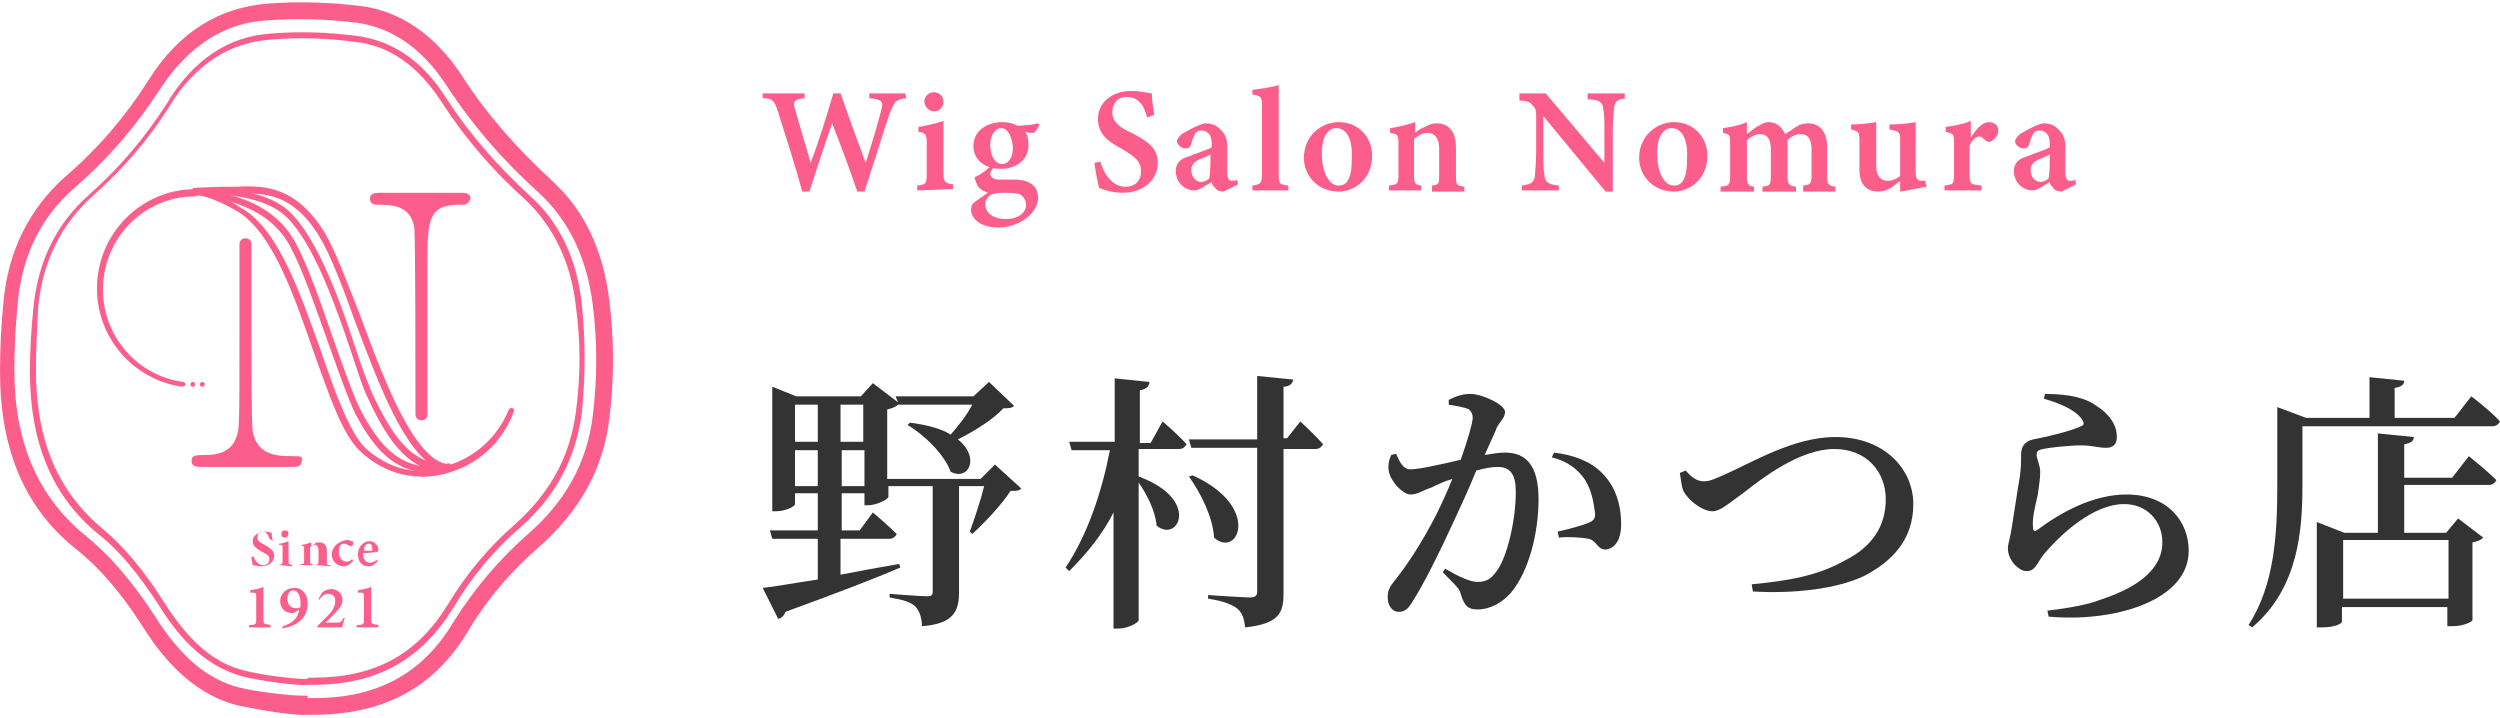 <?xml version="1.0" encoding="utf-8"?>
<!-- Generator: Adobe Illustrator 27.0.0, SVG Export Plug-In . SVG Version: 6.00 Build 0)  -->
<svg version="1.1" id="_レイヤー_2" xmlns="http://www.w3.org/2000/svg" xmlns:xlink="http://www.w3.org/1999/xlink" x="0px"
	 y="0px" viewBox="0 0 208.8 60" style="enable-background:new 0 0 208.8 60;" xml:space="preserve">
<style type="text/css">
	.st0{enable-background:new    ;}
	.st1{fill:#333333;}
	.st2{fill:#FC5E8B;}
	.st3{fill:#FC5E8B;stroke:#231815;stroke-width:0.501;stroke-miterlimit:10;}
</style>
<g>
	<g class="st0">
		<path class="st1" d="M85.3,40.8C85.1,41,84.9,41,84.4,41c-0.7,1.1-2.1,2.6-3.2,3.6L81,44.4c0.4-1.1,0.9-2.6,1.2-3.8h-2.1v8.8
			c0,1.6-0.4,2.7-3.1,2.9c0-0.7-0.2-1.2-0.5-1.6c-0.4-0.4-1-0.6-2.2-0.8v-0.3c0,0,2.6,0.2,3.1,0.2c0.4,0,0.5-0.1,0.5-0.4v-8.8h-3.7
			v0.9c0,0.2-1,0.7-1.7,0.7h-0.3v-1h-1.9v3.1h1.5l1.1-1.5c0,0,1.3,1.1,2,1.8c-0.1,0.2-0.3,0.4-0.6,0.4h-4.1v3
			c1.5-0.3,3.2-0.6,4.9-0.9l0.1,0.3c-2.1,0.9-5.2,2.1-9.6,3.7c-0.1,0.3-0.3,0.5-0.6,0.6l-1.3-2.6c1-0.1,2.6-0.4,4.6-0.7V45h-3.8
			l-0.2-0.7h4v-3.1h-1.9v0.9c0,0.2-0.8,0.6-1.6,0.6h-0.3V32.3l2,0.8h5.4l1-1.1l2.1,1.6l-0.2-0.5h6.5l1.3-1.2l2.1,2
			c-0.2,0.2-0.5,0.2-0.9,0.2C83,35,81.4,36,80,36.7c1.9,1.5,0.9,3.5-0.6,2.7c-0.5-1.4-2.2-3.1-3.6-3.9l0.2-0.2
			c1.5,0.2,2.6,0.5,3.4,1c0.7-0.8,1.4-1.7,1.8-2.5H75l0,0c-0.2,0.2-0.5,0.3-0.9,0.4V40h7.8l1.2-1.2L85.3,40.8z M66.4,33.8v3.1h1.9
			v-3.1H66.4z M68.3,40.6v-3h-1.9v3H68.3z M70.2,33.8v3.1h1.9v-3.1H70.2z M72.2,40.6v-3h-1.9v3H72.2z"/>
		<path class="st1" d="M97.1,35.2c0,0,1.3,1.1,2,1.9c-0.1,0.2-0.3,0.4-0.6,0.4h-3.4v2.3c5.2,1.9,3.3,5.6,1.5,4.1
			c-0.1-1.2-0.8-2.6-1.5-3.6v11.5c0,0.2-0.9,0.7-1.7,0.7H93v-9.7c-0.9,1.8-2.2,3.4-3.7,4.9L89,47.4c1.8-2.7,3-6.2,3.7-9.8h-3.2
			l-0.2-0.7h3.8v-5.3l2.9,0.3c0,0.3-0.2,0.6-0.8,0.7V37h0.9L97.1,35.2z M99.6,39.7c5.8,2.6,3.8,7,1.8,5.2c-0.1-1.7-1.1-3.7-2.1-5.1
			L99.6,39.7z M108.6,35.2c0,0,1.2,1.1,1.9,1.9c-0.1,0.2-0.3,0.4-0.6,0.4h-2.7v12.1c0,1.6-0.4,2.5-3.2,2.8c-0.1-0.7-0.2-1.2-0.7-1.6
			c-0.4-0.3-1.1-0.6-2.4-0.8v-0.3c0,0,3,0.2,3.5,0.2s0.6-0.2,0.6-0.5v-12h-5.5l-0.2-0.7h5.7v-5.3l3,0.3c0,0.3-0.3,0.6-0.8,0.6v4.3
			h0.3L108.6,35.2z"/>
		<path class="st1" d="M124,38c0.6-0.1,1.2-0.2,1.7-0.2c1.7,0,2.8,1,2.8,3.9c0,2.8-0.8,6-2.3,7.8c-0.7,0.8-1.7,1.4-2.8,1.4
			c-0.8,0-1.1-0.3-1.4-1.3c-0.1-0.4-0.3-0.6-1.5-1.8l0.2-0.3c1.2,0.7,2.1,1.1,2.7,1.1c0.7,0,1.1-0.2,1.6-0.9
			c0.9-1.2,1.6-4.3,1.6-6.6c0-1.4-0.4-2.1-1.5-2.1c-0.5,0-1.1,0.1-1.8,0.3c-0.6,1.5-1.4,3.2-2,4.5c-1.1,2.4-2.4,5-3.3,6.4
			c-0.4,0.7-0.7,0.9-1.2,0.9s-0.9-0.5-0.9-1.2c0-0.5,0.1-0.8,0.5-1.3c1.2-1.5,2.3-3.2,3.5-5.5c0.5-1,1-2.1,1.4-3.1
			c-0.7,0.2-1.3,0.5-1.7,0.7c-0.9,0.3-1.2,0.6-1.8,0.6c-0.6,0-1.6-1-1.8-1.9c-0.1-0.5,0-1,0.2-1.4l0.4-0.1c0.3,0.7,0.6,1.3,1.2,1.3
			c0.7,0,2.5-0.4,4.2-0.8c0.6-1.7,1-3.1,1-3.5c0-0.3-0.1-0.5-0.3-0.7c-0.4-0.2-1.1-0.3-1.7-0.4v-0.4c0.4-0.2,1-0.5,1.8-0.5
			c1,0,2.9,0.9,2.9,1.5s-0.6,0.9-0.8,1.6L124,38z M129.8,37.8c1.6,0.2,3,0.7,4,1.7c1.1,1.1,1.6,2.6,1.6,4.3c0,1.1-0.4,2-1.3,2.1
			c-0.7,0-0.7-0.7-1.4-0.9c-0.5-0.1-1.8-0.2-2.5-0.1l-0.1-0.5c0.9-0.2,2-0.5,2.5-0.7s0.7-0.4,0.6-1s-0.2-1.6-0.8-2.6
			c-0.6-0.9-1.5-1.6-2.8-1.9L129.8,37.8z"/>
		<path class="st1" d="M140.8,39.3c0.4,0.5,0.9,0.9,1.5,0.9c0.4,0,0.7-0.1,1.6-0.5c2.5-1.1,5.9-3.2,9.4-3.2c4.1,0,6.5,2.7,6.5,5.6
			c0,3-1.8,4.8-4.1,6c-2.3,1.1-5.9,1.5-9.3,1.3l-0.1-0.6c3.1-0.3,5.5-0.7,7.8-2c2.2-1.1,3.4-2.8,3.4-5.1s-1.6-4.2-4.3-4.2
			c-2.9,0-6.1,2.5-7.5,3.6c-1.4,1-2,1.6-2.7,1.6c-0.8,0-2-0.9-2.4-1.7c-0.2-0.5-0.2-1-0.3-1.5L140.8,39.3z"/>
		<path class="st1" d="M170.7,33.3l0.1-0.4c2.2,0,3.5,0.4,4.3,1c1.1,0.7,1.7,1.6,1.7,2.6c0,0.6-0.3,0.9-0.9,0.9
			c-0.7,0-1.1-0.2-2.1-0.2c-1.1,0-2.7,0.2-3.2,0.3c-0.4,0.1-0.5,0.2-0.5,0.5s0.3,0.9,0.3,1.4c0,0.6-0.1,1.1-0.2,1.9
			c-0.2,0.9-0.5,2-0.4,2.8c0,0.2,0.1,0.3,0.3,0.2c2-1.5,4.7-3,7.5-3c3.5,0,5.2,2.3,5.2,4.7c0,4.2-6.3,6-11.7,5.5L171,51
			c1.7-0.2,3.4-0.5,4.4-0.9c4-1.3,5.2-3.1,5.2-4.8c0-1.8-1.3-3.2-3.2-3.2c-2.5,0-5.2,2.4-6.7,4.2c-0.5,0.6-0.7,1.4-1.4,1.4
			c-0.4,0-0.7-0.2-1.1-0.6c-0.3-0.4-0.5-0.8-0.5-1.3c0-0.4,0.2-0.9,0.3-1.6c0.2-1.2,0.5-3.3,0.7-4.4c0.1-0.8,0.1-1.2,0.1-1.8
			s0.2-1.1,1-1.3c1.1-0.2,3.2-0.7,4-1.1c0.3-0.1,0.3-0.3,0-0.7C173.2,34.2,172.1,33.7,170.7,33.3z"/>
		<path class="st1" d="M206.4,33.1c0,0,1.6,1.2,2.4,2.1c-0.1,0.2-0.3,0.4-0.6,0.4h-15.9v4.9c0,3.7-0.3,8.6-4.2,11.9l-0.3-0.2
			c2.2-3.4,2.4-7.7,2.4-11.7V34l2.4,0.9h5.3v-3.4l2.9,0.3c0,0.3-0.2,0.5-0.8,0.6v2.5h5L206.4,33.1z M206.2,38.1c0,0,1.5,1.2,2.3,2
			c-0.1,0.2-0.3,0.4-0.6,0.4h-7.1v4h3.5l1-1.2l2.1,1.6c-0.2,0.2-0.4,0.3-0.9,0.4v6.5c0,0.1-0.7,0.5-1.7,0.5h-0.4v-1.6h-8.8v1.2
			c0,0.2-0.6,0.5-1.7,0.5h-0.4v-8.8l2.3,0.9h2.8v-8.3l3,0.3c0,0.3-0.2,0.5-0.8,0.6v2.8h4L206.2,38.1z M195.7,45.1V50h8.8v-4.9H195.7
			z"/>
	</g>
	<g>
		<path class="st2" d="M75.7,8.2c-0.9,0.1-1,0.3-1.4,1.3c-0.4,1.1-1.3,4.1-2.1,6.5h-0.6c-0.6-1.8-1.4-3.9-2.1-5.7
			c-0.7,2-1.3,3.9-1.9,5.7H67c-0.5-1.9-1.3-4.4-2-6.6c-0.3-1-0.5-1.2-1.3-1.2V7.8h3.5v0.4c-0.9,0.1-1,0.3-0.8,0.9
			c0.4,1.5,0.9,3,1.3,4.5c0.7-1.8,1.3-3.8,1.9-5.8h0.6c0.7,2,1.4,3.9,2.1,5.8c0.5-1.5,1.1-3.6,1.3-4.4c0.2-0.7,0.1-0.9-1-1V7.8h3
			L75.7,8.2L75.7,8.2z"/>
		<path class="st2" d="M76.6,15.9v-0.4c0.7-0.1,0.8-0.1,0.8-1V12c0-0.8-0.1-0.9-0.7-1v-0.4c0.7-0.1,1.5-0.3,2.1-0.5c0,0.5,0,1,0,1.6
			v2.7c0,0.8,0.1,0.9,0.8,1v0.4L76.6,15.9L76.6,15.9z M78,9.3c-0.4,0-0.8-0.4-0.8-0.8c0-0.5,0.4-0.8,0.8-0.8s0.8,0.3,0.8,0.8
			C78.8,8.9,78.5,9.3,78,9.3z"/>
		<path class="st2" d="M83,14c-0.2,0.2-0.3,0.4-0.3,0.5c0,0.2,0.2,0.5,0.7,0.5c0.4,0,1,0,1.4,0c0.8,0,1.9,0.3,1.9,1.5
			c0,1.4-1.7,2.5-3.3,2.5c-1.6,0-2.3-0.8-2.3-1.5c0-0.3,0.1-0.5,0.4-0.7s0.7-0.5,1-0.7c-0.5-0.2-0.8-0.4-0.9-0.7
			c-0.1-0.2-0.2-0.5-0.2-0.6c0.5-0.2,1-0.6,1.3-0.9L83,14z M83.6,14.1c-1.3,0-2.3-0.7-2.3-1.9c0-1.4,1.3-2,2.4-2
			c0.5,0,0.9,0.1,1.3,0.3c0.5,0,1.4-0.1,1.7-0.2l0.1,0.1c-0.1,0.2-0.2,0.6-0.5,0.7c-0.2,0-0.6,0-0.7-0.1c0.2,0.2,0.3,0.6,0.3,1.1
			C85.9,13.5,84.7,14.1,83.6,14.1z M83.8,16.1c-0.6,0-0.9,0.1-1.1,0.2c-0.3,0.2-0.4,0.5-0.4,0.8c0,0.7,0.7,1.2,1.7,1.2
			s1.7-0.5,1.7-1.2c0-0.4-0.3-0.8-0.6-0.9C84.6,16.1,84.2,16.1,83.8,16.1z M83.6,10.7c-0.4,0-0.9,0.5-0.9,1.4s0.4,1.6,1,1.6
			c0.5,0,0.9-0.5,0.9-1.4C84.5,11.4,84.2,10.7,83.6,10.7z"/>
		<path class="st2" d="M95.8,9.8c-0.2-0.8-0.6-1.7-1.7-1.7c-0.8,0-1.2,0.6-1.2,1.3s0.5,1.2,1.6,1.7c1.4,0.7,2.2,1.3,2.2,2.5
			c0,1.4-1.2,2.5-2.9,2.5c-0.8,0-1.5-0.2-2-0.4c-0.1-0.3-0.3-1.4-0.4-2.1l0.5-0.1c0.2,0.8,0.9,2.1,2.1,2.1c0.8,0,1.3-0.5,1.3-1.3
			s-0.5-1.2-1.5-1.8c-1.3-0.7-2.1-1.3-2.1-2.6c0-1.2,1-2.3,2.8-2.3c0.8,0,1.5,0.2,1.7,0.2c0,0.5,0.1,1.1,0.2,1.8L95.8,9.8z"/>
		<path class="st2" d="M102.2,16c-0.3,0-0.6-0.1-0.7-0.3c-0.2-0.2-0.3-0.3-0.3-0.5c-0.5,0.3-1.1,0.7-1.4,0.7c-1,0-1.6-0.8-1.6-1.6
			c0-0.6,0.3-1,1-1.2c0.7-0.3,1.7-0.6,2-0.8V12c0-0.7-0.3-1.1-0.9-1.1c-0.2,0-0.4,0.1-0.5,0.3s-0.2,0.4-0.3,0.8
			c-0.1,0.3-0.2,0.4-0.5,0.4s-0.7-0.3-0.7-0.6c0-0.2,0.2-0.4,0.4-0.6c0.5-0.3,1.2-0.7,1.9-0.9c0.5,0,0.9,0.1,1.2,0.4
			c0.5,0.4,0.7,0.9,0.7,1.5v2.2c0,0.6,0.2,0.7,0.4,0.7c0.1,0,0.3,0,0.4-0.1l0.1,0.4L102.2,16z M101.1,12.9c-0.2,0.1-0.6,0.3-0.9,0.4
			c-0.4,0.2-0.7,0.4-0.7,0.9c0,0.7,0.5,1,0.8,1c0.2,0,0.5-0.1,0.7-0.3C101.1,14.3,101.1,13.5,101.1,12.9z"/>
		<path class="st2" d="M104.6,15.9v-0.4c0.7-0.1,0.8-0.2,0.8-1V8.8c0-0.7-0.1-0.8-0.8-0.9V7.5c0.8-0.1,1.6-0.2,2.2-0.4
			c0,0.6,0,1.1,0,1.7v5.7c0,0.8,0,0.9,0.8,1v0.4H104.6z"/>
		<path class="st2" d="M111.8,10.2c1.7,0,2.8,1.3,2.8,2.8c0,2-1.5,3-2.8,3c-1.8,0-2.9-1.4-2.9-2.8C108.9,11.3,110.4,10.2,111.8,10.2
			z M111.6,10.7c-0.6,0-1.2,0.6-1.2,2.1c0,1.6,0.6,2.7,1.4,2.7c0.6,0,1.1-0.4,1.1-2.2C113,11.7,112.5,10.7,111.6,10.7z"/>
		<path class="st2" d="M119.6,15.9v-0.4c0.6-0.1,0.6-0.1,0.6-1v-2.1c0-0.9-0.4-1.3-1-1.3c-0.4,0-0.7,0.2-1.1,0.5v3
			c0,0.8,0.1,0.8,0.6,0.9v0.4H116v-0.4c0.7-0.1,0.8-0.1,0.8-0.9V12c0-0.8-0.1-0.8-0.7-0.9v-0.4c0.7-0.1,1.5-0.3,2.1-0.5
			c0,0.2,0,0.6,0,0.9c0.2-0.2,0.5-0.4,0.8-0.5c0.4-0.2,0.6-0.3,1-0.3c1,0,1.6,0.7,1.6,2v2.4c0,0.8,0.1,0.8,0.7,0.9V16h-2.7V15.9z"/>
		<path class="st2" d="M135.9,8.2c-0.8,0.1-1,0.2-1.1,0.8c0,0.5-0.1,0.9-0.1,2v5h-0.6l-5.2-6.3v2.9c0,1.1,0,1.6,0.1,2
			c0,0.6,0.3,0.8,1.2,0.9v0.4h-3.1v-0.4c0.7-0.1,1-0.2,1.1-0.8c0-0.4,0.1-0.9,0.1-2v-3c0-0.4,0-0.6-0.3-0.9
			c-0.2-0.3-0.5-0.4-1.1-0.4V7.8h2.2l4.9,5.8v-2.5c0-1.1,0-1.6-0.1-2c0-0.5-0.3-0.8-1.3-0.8V7.8h3.1v0.4H135.9z"/>
		<path class="st2" d="M139.8,10.2c1.7,0,2.8,1.3,2.8,2.8c0,2-1.5,3-2.8,3c-1.8,0-2.9-1.4-2.9-2.8C136.9,11.3,138.4,10.2,139.8,10.2
			z M139.6,10.7c-0.6,0-1.2,0.6-1.2,2.1c0,1.6,0.6,2.7,1.4,2.7c0.6,0,1.1-0.4,1.1-2.2C141,11.7,140.5,10.7,139.6,10.7z"/>
		<path class="st2" d="M150.6,15.9v-0.4c0.6-0.1,0.7-0.1,0.7-0.9v-2.1c0-1-0.4-1.3-0.9-1.3c-0.3,0-0.7,0.1-1.1,0.5
			c0,0.1,0,0.3,0,0.5v2.5c0,0.7,0.1,0.8,0.7,0.9V16h-2.8v-0.4c0.6-0.1,0.7-0.1,0.7-0.9v-2.2c0-0.9-0.3-1.3-0.9-1.3
			c-0.4,0-0.7,0.2-1.1,0.5v3c0,0.7,0.1,0.8,0.6,0.9V16h-2.8v-0.4c0.7-0.1,0.8-0.1,0.8-0.9V12c0-0.7,0-0.8-0.6-0.9v-0.4
			c0.7-0.1,1.3-0.2,2-0.5c0,0.3,0,0.7,0,1c0.3-0.2,0.5-0.4,0.8-0.6c0.4-0.2,0.6-0.4,1-0.4c0.7,0,1.1,0.4,1.4,1
			c0.3-0.2,0.6-0.4,0.9-0.6c0.3-0.2,0.6-0.3,1-0.3c1,0,1.6,0.7,1.6,2v2.4c0,0.7,0.1,0.8,0.7,0.9V16h-2.7V15.9z"/>
		<path class="st2" d="M160.9,15.6c-0.7,0.1-1.4,0.3-2.2,0.4c0-0.2,0-0.6,0-0.9c-0.6,0.5-1.1,0.9-1.8,0.9c-1,0-1.6-0.6-1.6-1.8v-2.5
			c0-0.6-0.1-0.7-0.4-0.8l-0.3-0.1v-0.4c0.6,0,1.5-0.1,2.1-0.2c0,0.5,0,1.1,0,1.9v1.8c0,0.9,0.5,1.2,0.9,1.2s0.7-0.1,1.1-0.4v-3
			c0-0.6-0.1-0.7-0.5-0.8l-0.4-0.1v-0.4c0.7,0,1.7-0.1,2.2-0.2v4.1c0,0.6,0.1,0.8,0.5,0.8h0.3L160.9,15.6L160.9,15.6z"/>
		<path class="st2" d="M165.5,15.9h-3.1v-0.4c0.7-0.1,0.8-0.1,0.8-0.9v-2.7c0-0.7,0-0.7-0.7-0.9v-0.4c0.7-0.1,1.4-0.2,2.1-0.5
			c0,0.4,0,1,0,1.4c0.5-0.8,1-1.3,1.5-1.3s0.8,0.3,0.8,0.7c0,0.5-0.4,0.8-0.6,0.9c-0.2,0.1-0.3,0-0.4,0c-0.2-0.2-0.4-0.4-0.6-0.4
			c-0.2,0-0.6,0.2-0.8,0.8v2.4c0,0.8,0.1,0.8,1,0.9V15.9z"/>
		<path class="st2" d="M172.2,16c-0.3,0-0.6-0.1-0.7-0.3c-0.2-0.2-0.3-0.3-0.3-0.5c-0.5,0.3-1.1,0.7-1.4,0.7c-1,0-1.6-0.8-1.6-1.6
			c0-0.6,0.3-1,1-1.2c0.7-0.3,1.7-0.6,2-0.8V12c0-0.7-0.3-1.1-0.9-1.1c-0.2,0-0.4,0.1-0.5,0.3s-0.2,0.4-0.3,0.8
			c-0.1,0.3-0.2,0.4-0.5,0.4s-0.7-0.3-0.7-0.6c0-0.2,0.2-0.4,0.4-0.6c0.5-0.3,1.2-0.7,1.9-0.9c0.5,0,0.9,0.1,1.2,0.4
			c0.5,0.4,0.7,0.9,0.7,1.5v2.2c0,0.6,0.2,0.7,0.4,0.7c0.1,0,0.3,0,0.4-0.1l0.1,0.4L172.2,16z M171.2,12.9c-0.2,0.1-0.6,0.3-0.9,0.4
			c-0.4,0.2-0.7,0.4-0.7,0.9c0,0.7,0.5,1,0.8,1c0.2,0,0.5-0.1,0.7-0.3C171.2,14.3,171.2,13.5,171.2,12.9z"/>
	</g>
	<g>
		<path class="st2" d="M26.1,59.7c-0.1,0-0.1,0-0.2,0h-0.2h-0.1l0,0c-1.4,0.1-5.4-0.7-5.8-0.8l0,0c-3.9-1-6.4-4.2-7.9-6.6
			c-1.8-2.8-3.6-4.9-5.5-6.4C2.1,42.5,0,37.6,0,31c0-1.9,0.1-3.9,0.3-5.9c0.4-4.2,2.2-7.7,5.1-10.3c2.8-2.4,5.1-5.1,7-8.1
			c2.5-4,5.9-6.1,10-6.4c2.6-0.2,5.2-0.1,7.7,0.2c3.3,0.4,6.2,2.4,8.4,5.7c2.1,3.3,4.6,6.1,7.5,8.8c2.8,2.5,4.4,5.9,4.9,10.2
			c0.4,3.2,0.4,6.5,0,9.7c-0.5,4.3-2.5,7.8-5.9,10.8c-2.3,2-4.3,4.3-5.9,7C36.3,57.4,32.1,59.7,26.1,59.7z M25.7,58.3h0.2
			c5.5,0.1,9.4-2,12-6.4c1.7-2.7,3.8-5.2,6.2-7.3c3.1-2.7,4.9-5.9,5.4-9.8c0.4-3.2,0.4-6.3,0-9.4c-0.5-3.9-2-7-4.5-9.3
			c-3-2.7-5.6-5.7-7.8-9.1c-2-3-4.5-4.7-7.4-5.1c-2.5-0.3-5-0.4-7.5-0.2c-3.6,0.2-6.6,2.2-8.9,5.7c-2,3.1-4.4,5.9-7.3,8.4
			c-2.7,2.4-4.2,5.5-4.6,9.3c-0.2,2-0.3,3.9-0.3,5.8c0,6.1,2,10.6,5.9,13.8c2,1.6,3.9,3.8,5.8,6.7c2.2,3.5,4.4,5.3,7,6l0,0
			c1.5,0.4,4.5,0.7,5.2,0.7h0.6V58.3z"/>
		<path class="st2" d="M26.1,57.2c-0.1,0-0.1,0-0.2,0h-0.2h-0.1l0,0c-0.8,0.1-4.2-0.4-5.3-0.7l0,0c-3.5-0.9-5.7-3.8-7-5.9
			c-1.7-2.6-3.3-4.6-5.1-6C4.4,41.5,2.5,37,2.5,31.1c0-1.8,0.1-3.6,0.3-5.5c0.4-3.8,1.9-6.9,4.6-9.3c2.6-2.3,4.7-4.8,6.5-7.6
			C16.1,5,19.1,3,22.7,2.8c2.4-0.2,4.7-0.1,7.1,0.2c3,0.4,5.5,2.1,7.4,5.1c2,3.1,4.3,5.7,7,8.2c2.5,2.2,4,5.3,4.4,9.2
			c0.3,2.9,0.3,5.9,0,8.9c-0.5,3.9-2.2,7.1-5.2,9.7c-2.2,1.9-4,4.1-5.5,6.6C35.2,55.1,31.5,57.2,26.1,57.2z M25.7,56.6h0.2
			c0.1,0,0.1,0,0.2,0c5.2,0,8.7-1.9,11.3-6.1c1.5-2.5,3.4-4.8,5.6-6.7c2.9-2.6,4.6-5.6,5.1-9.4c0.4-3,0.4-5.9,0-8.8
			c-0.4-3.7-1.9-6.7-4.2-8.9c-2.8-2.5-5.1-5.2-7.1-8.3c-1.9-2.9-4.3-4.6-7.1-4.9c-2.3-0.3-4.6-0.4-7-0.2c-3.5,0.2-6.4,2.1-8.5,5.5
			c-1.8,2.9-4,5.4-6.6,7.7c-2.5,2.3-4,5.3-4.4,9C3.1,27.3,3,29.2,3,30.9C3,36.7,4.8,41,8.5,44.1c1.8,1.5,3.5,3.5,5.2,6.2
			c2.1,3.3,4.2,5.1,6.7,5.7l0,0c1.5,0.4,4.2,0.7,4.9,0.7h0.4V56.6z"/>
		<g>
			<path class="st2" d="M22.5,45c-0.1-0.3-0.2-0.6-0.6-0.6c-0.3,0-0.4,0.2-0.4,0.5s0.2,0.4,0.6,0.6c0.5,0.3,0.8,0.5,0.8,0.9
				c0,0.5-0.4,0.9-1.1,0.9c-0.3,0-0.5-0.1-0.7-0.1c0-0.1-0.1-0.5-0.1-0.7h0.2c0.1,0.3,0.3,0.7,0.8,0.7c0.3,0,0.5-0.2,0.5-0.5
				s-0.2-0.4-0.6-0.6c-0.5-0.3-0.8-0.5-0.8-0.9s0.4-0.8,1-0.8c0.3,0,0.5,0.1,0.6,0.1c0,0.2,0,0.4,0.1,0.7L22.5,45z"/>
			<path class="st2" d="M23.3,47.2L23.3,47.2c0.3-0.1,0.3-0.1,0.3-0.5v-0.9c0-0.3,0-0.3-0.3-0.3v-0.1c0.3,0,0.5-0.1,0.8-0.2
				c0,0.2,0,0.4,0,0.6v1c0,0.3,0,0.3,0.3,0.4v0.1L23.3,47.2L23.3,47.2z M23.8,44.9c-0.2,0-0.3-0.1-0.3-0.3s0.1-0.3,0.3-0.3
				c0.2,0,0.3,0.1,0.3,0.3C24.1,44.7,24,44.9,23.8,44.9z"/>
			<path class="st2" d="M26.4,47.2L26.4,47.2c0.2-0.1,0.2-0.1,0.2-0.5V46c0-0.3-0.1-0.5-0.3-0.5c-0.1,0-0.3,0.1-0.4,0.2v1.1
				c0,0.3,0,0.3,0.2,0.3v0.1h-1v-0.1c0.3,0,0.3,0,0.3-0.3v-0.9c0-0.3,0-0.3-0.2-0.3v-0.1c0.2,0,0.5-0.1,0.8-0.2c0,0.1,0,0.2,0,0.3
				c0.1-0.1,0.2-0.1,0.3-0.2c0.1-0.1,0.2-0.1,0.4-0.1c0.4,0,0.6,0.3,0.6,0.7v0.9c0,0.3,0,0.3,0.3,0.3v0.1L26.4,47.2L26.4,47.2z"/>
			<path class="st2" d="M29.5,46.8c-0.2,0.3-0.5,0.5-0.8,0.5c-0.6,0-1-0.5-1-1c0-0.3,0.2-0.7,0.5-0.9s0.6-0.3,0.8-0.3
				c0.2,0,0.3,0.1,0.4,0.1s0.1,0.1,0.1,0.2c0,0.1-0.1,0.2-0.2,0.2h-0.1c-0.2-0.1-0.3-0.2-0.5-0.2s-0.4,0.2-0.4,0.7
				c0,0.6,0.4,0.8,0.6,0.8s0.3,0,0.5-0.2L29.5,46.8z"/>
			<path class="st2" d="M31.6,46.8c-0.3,0.4-0.6,0.5-0.8,0.5c-0.6,0-0.9-0.4-0.9-1c0-0.3,0.1-0.6,0.3-0.8c0.2-0.2,0.4-0.3,0.7-0.3
				c0.4,0,0.7,0.4,0.7,0.7c0,0.1,0,0.1-0.1,0.2c-0.1,0-0.7,0.1-1.2,0.1c0,0.5,0.3,0.8,0.6,0.8c0.2,0,0.4-0.1,0.5-0.2H31.6z
				 M30.8,45.4c-0.2,0-0.4,0.2-0.4,0.6c0.2,0,0.4,0,0.6,0c0.1,0,0.1,0,0.1-0.1C31.1,45.6,31,45.4,30.8,45.4z"/>
		</g>
		<g>
			<path class="st2" d="M20.8,52.4v-0.2c0.6,0,0.6-0.1,0.6-0.5v-1.9c0-0.3-0.1-0.3-0.3-0.3h-0.2v-0.2c0.4-0.1,0.8-0.1,1.1-0.3v2.7
				c0,0.4,0,0.4,0.6,0.5v0.2H20.8z"/>
			<path class="st2" d="M25,50.9l-0.3,0.2c-0.1,0.1-0.2,0.1-0.3,0.1c-0.6,0-1-0.4-1-1c0-0.5,0.4-1.1,1.2-1.1c0.7,0,1.1,0.6,1.1,1.3
				c0,1-0.6,1.6-1.4,1.9c-0.2,0.1-0.5,0.1-0.7,0.2v-0.2C24.4,52.1,24.9,51.6,25,50.9z M24.5,49.3c-0.3,0-0.5,0.3-0.5,0.7
				c0,0.5,0.3,0.8,0.7,0.8c0.2,0,0.3,0,0.4-0.1c0-0.1,0-0.3,0-0.4C25.1,49.9,24.9,49.3,24.5,49.3z"/>
			<path class="st2" d="M28.8,51.6c-0.1,0.3-0.2,0.6-0.2,0.8h-2.1v-0.1c0.3-0.3,0.6-0.6,0.9-0.9c0.4-0.4,0.6-0.8,0.6-1.2
				s-0.2-0.6-0.6-0.6c-0.3,0-0.6,0.2-0.7,0.5L26.6,50l0.3-0.5c0.2-0.2,0.5-0.3,0.8-0.3c0.5,0,0.9,0.4,0.9,0.9c0,0.4-0.2,0.7-0.7,1.2
				c-0.2,0.2-0.5,0.5-0.7,0.7h0.9c0.3,0,0.4,0,0.6-0.4L28.8,51.6z"/>
			<path class="st2" d="M29.8,52.4v-0.2c0.6,0,0.6-0.1,0.6-0.5v-1.9c0-0.3-0.1-0.3-0.3-0.3h-0.2v-0.2c0.4-0.1,0.8-0.1,1.1-0.3v2.7
				c0,0.4,0,0.4,0.6,0.5v0.2H29.8z"/>
		</g>
		<path class="st3" d="M36.8,42.8"/>
		<path class="st2" d="M38.4,16.1h-6.6c-0.4,0-0.9,0-0.9,0.5s0.5,0.5,0.7,0.5c1,0,2.7,0,3,1.9c0.1,0.5,0.1,13,0.1,15.6
			c0,0.3,0.2,0.5,0.5,0.5l0,0c0.3,0,0.5-0.2,0.5-0.5c0-4.4,0-10.9,0-12.3c0-4,0-5.3,3-5.2c0.3,0,0.6-0.3,0.6-0.6
			C39.2,16.1,38.8,16.1,38.4,16.1z"/>
		<path class="st2" d="M24.6,38.1c-1.4,0-3.1,0-3.5-2.1C21,35.4,21,29.1,21,27.8c0-1.1,0-5.6,0-7.4c0-0.3-0.2-0.5-0.5-0.5l0,0
			c-0.3,0-0.5,0.2-0.5,0.5c0,1.1,0,3.1,0,7.1c0,8.4,0,8.4-0.3,9.1C19.2,38,17.6,38,17.2,38c-0.8,0-1.2,0-1.2,0.5s0.5,0.5,0.9,0.5
			h7.3c0.6,0,1,0,1-0.5C25.4,38.1,24.9,38.1,24.6,38.1z"/>
		<path class="st2" d="M35.2,39.8c-1.4,0-3.2-0.4-5-2c-1.6-1.4-2.7-4.8-4-8.4c-1.6-4.6-3.4-9.9-6.3-11.7c-2.3-1.4-3.8-1.5-3.8-1.5
			v-0.5c0.1,0,2-0.1,2.5-0.1c0.3,0,0.6,0,1,0c2.3-0.1,5-0.2,7.5,3.8c0.9,1.5,1.9,4.2,3,7c2,5.4,4.5,12.1,7.4,12.4h1.3l-1.1,0.5
			C37.8,39.4,36.7,39.8,35.2,39.8z M17.8,16.2c0.6,0.2,1.5,0.6,2.4,1.2c3.1,1.8,4.9,7.2,6.6,11.9c1.2,3.5,2.4,6.9,3.8,8.2
			c2.4,2.1,4.9,2,6.1,1.7c-2.9-1.2-5.1-7.2-7.1-12.5c-1-2.8-2-5.4-2.9-6.9c-2.3-3.8-4.8-3.7-7-3.6c-0.3,0-0.7,0-1,0
			C18.5,16.2,18.2,16.2,17.8,16.2z"/>
		<path class="st2" d="M37.1,39.4c-3.2,0-5-3.2-6.4-6.2c-0.4-0.8-0.8-2.1-1.3-3.6c-1.3-3.9-3.2-9.3-5.5-11.5s-7.4-1.9-7.6-1.9v-0.5
			c0.2,0,5.5-0.3,7.9,2s4.3,7.7,5.6,11.7c0.5,1.5,1,2.8,1.3,3.5c1.5,3.1,3.2,6.2,6.5,5.8l0.1,0.5C37.5,39.4,37.3,39.4,37.1,39.4z"/>
		<path class="st2" d="M36.1,39.5c-2.8,0-4.6-1.5-6.4-4.9c-0.6-1.2-1.4-3.5-2.3-6c-1-2.8-2.1-6-3.1-7.9c-1.7-3.3-5.3-4.1-7.9-4.4
			l0.1-0.5c2.7,0.3,6.5,1.1,8.3,4.7c1,1.9,2.1,5.1,3.1,8c0.9,2.5,1.7,4.8,2.3,5.9c2,3.8,4,5,7.4,4.5l0.1,0.5
			C37.1,39.5,36.6,39.5,36.1,39.5z"/>
		<path class="st2" d="M15.2,32.3L15.2,32.3c-4.1-0.6-7.1-4.1-7.1-8.2c0-4.6,3.7-8.3,8.2-8.3c0.1,0,0.3,0.1,0.3,0.3
			c0,0.1-0.1,0.3-0.3,0.3c-4.3,0-7.7,3.5-7.7,7.8c0,3.9,2.9,7.2,6.7,7.7c0.1,0,0.2,0.1,0.2,0.3C15.4,32.2,15.3,32.3,15.2,32.3z"/>
		<path class="st2" d="M35.2,39.8c-0.1,0-0.3-0.1-0.3-0.3s0.1-0.3,0.3-0.3c3.2,0,6.1-2,7.3-5c0.1-0.1,0.2-0.2,0.3-0.1
			c0.1,0,0.2,0.2,0.1,0.3C41.7,37.7,38.6,39.8,35.2,39.8z"/>
		<circle class="st2" cx="16.9" cy="32.1" r="0.2"/>
		<circle class="st2" cx="16.1" cy="32.1" r="0.2"/>
	</g>
</g>
</svg>
